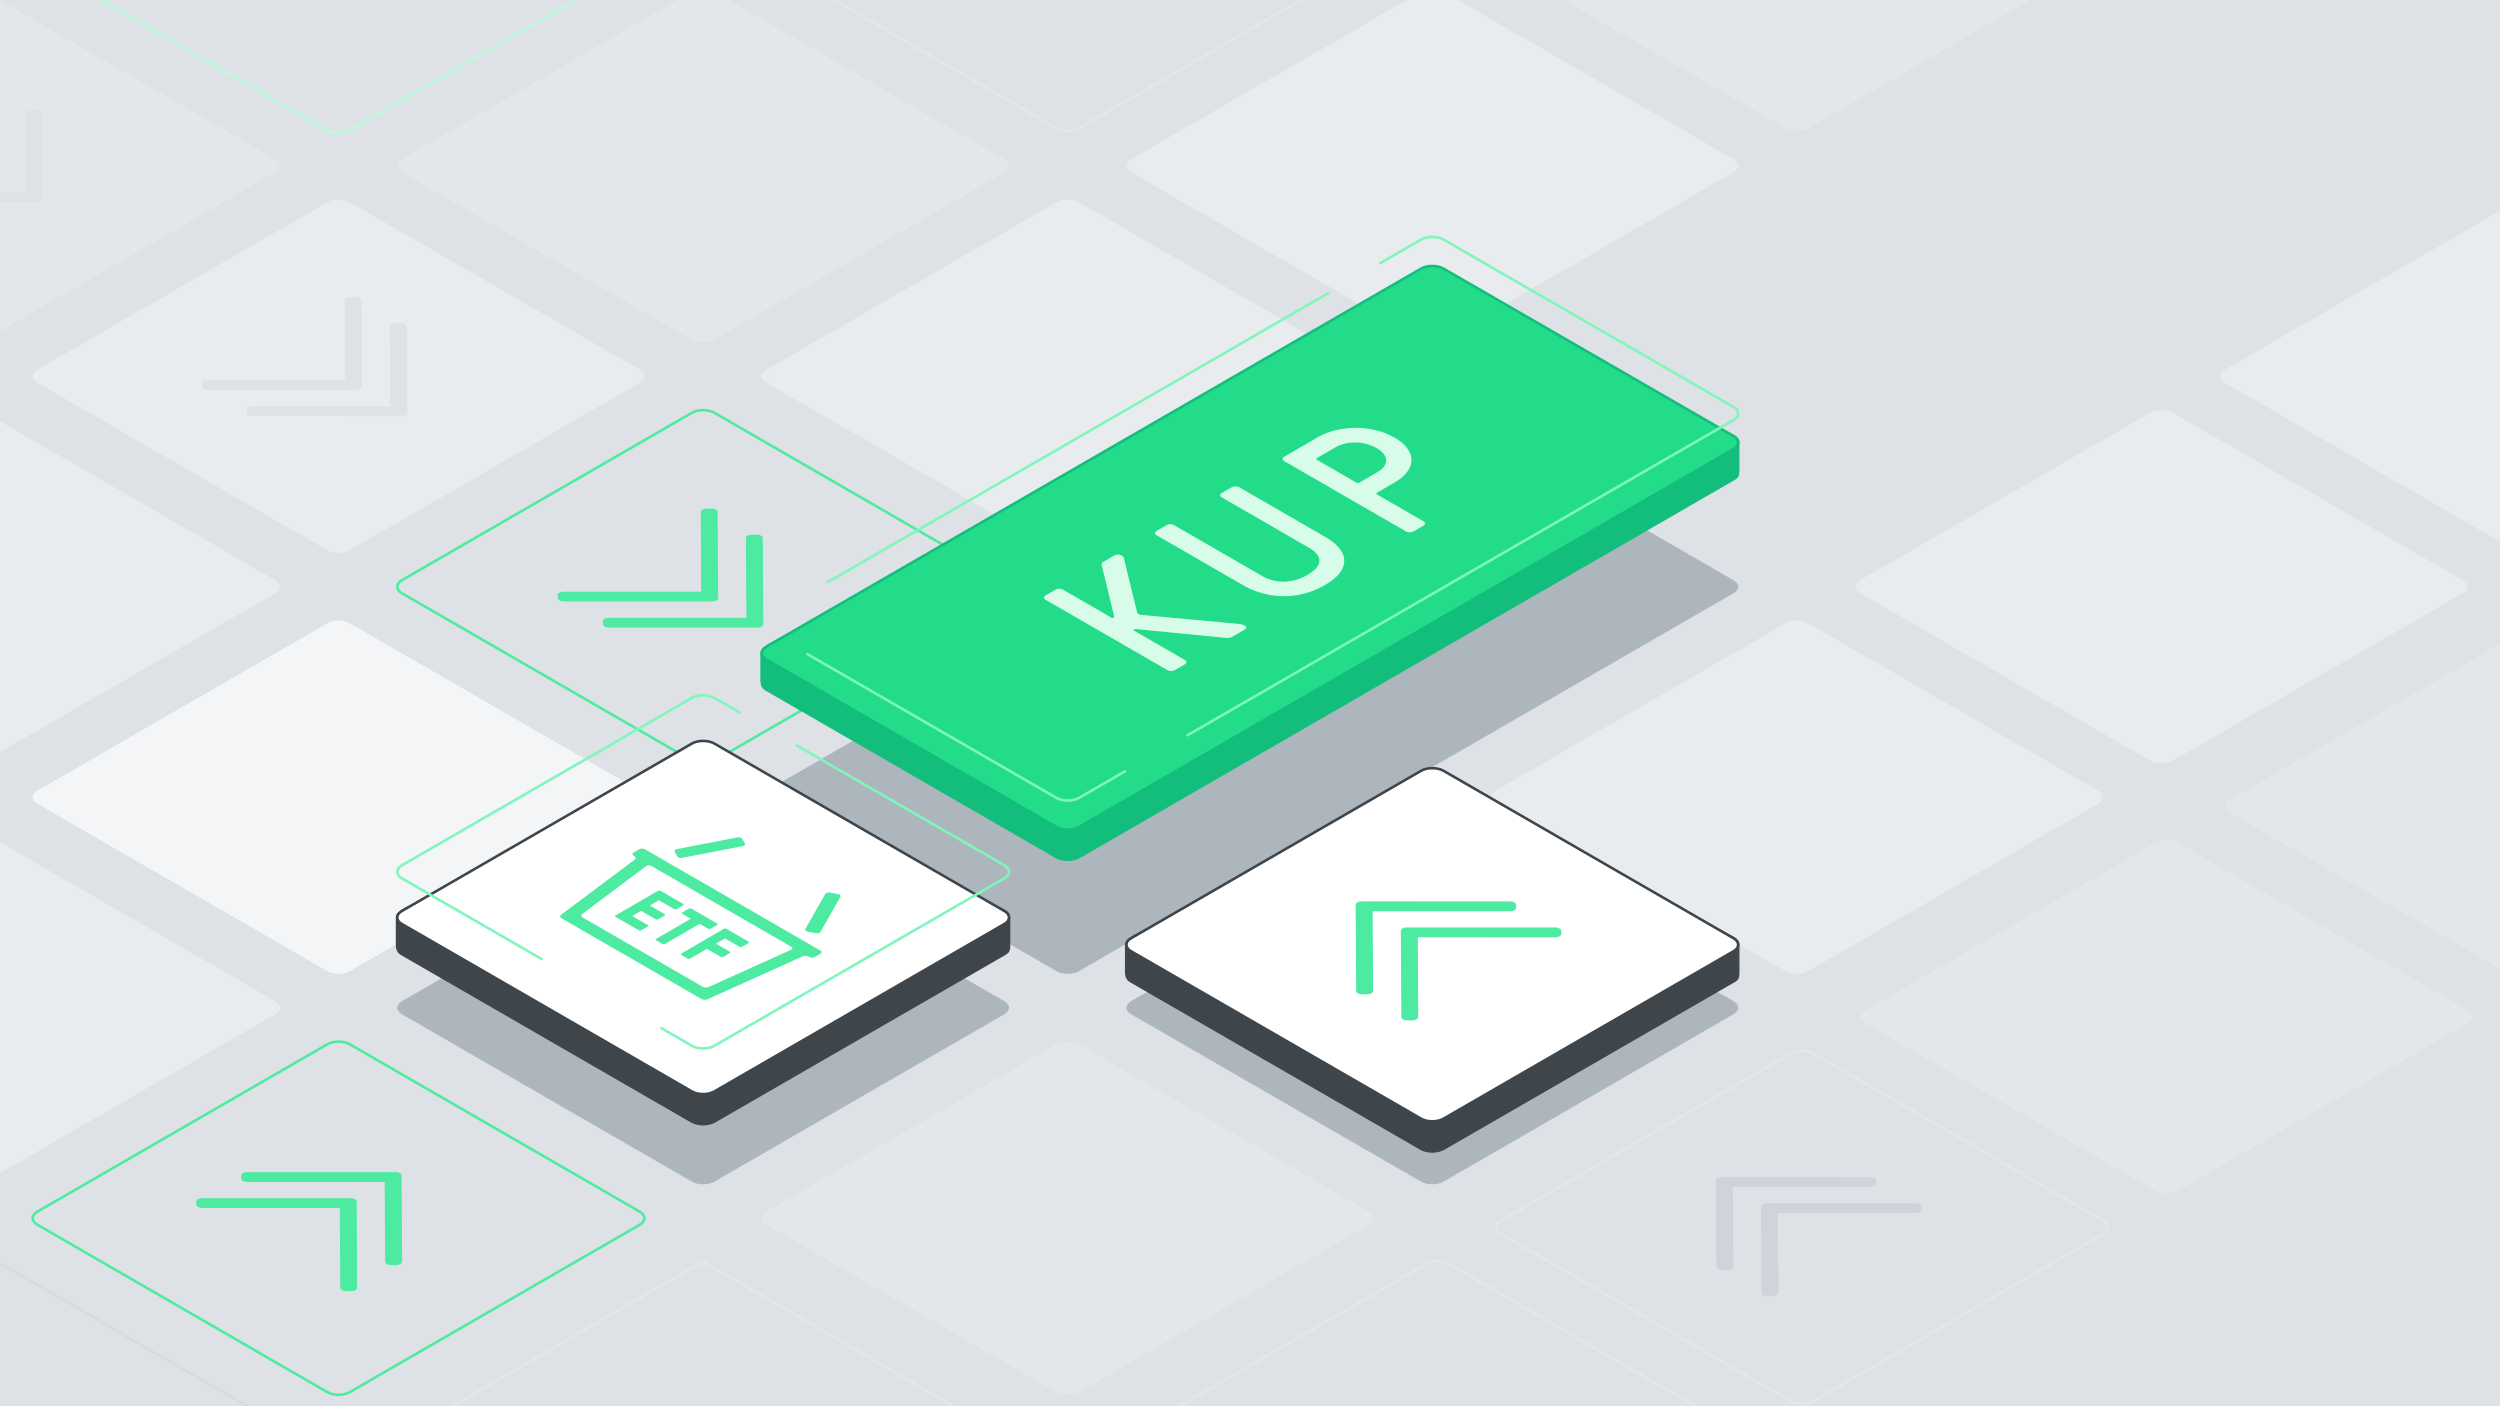 <svg xmlns="http://www.w3.org/2000/svg" viewBox="0 0 1920 1080"><defs><style>.cls-1{fill:#dee2e6;}.cls-2{fill:#e3e7ea;}.cls-11,.cls-14,.cls-18,.cls-20,.cls-21,.cls-3,.cls-4,.cls-5{fill:none;stroke-miterlimit:10;stroke-width:2px;}.cls-3{stroke:#e3e7ea;}.cls-4{stroke:#b9fbda;}.cls-5{stroke:#dee2e6;}.cls-6{fill:#ced4da;}.cls-7{isolation:isolate;}.cls-8{fill:#adb5bd;}.cls-9{fill:#f4f5f7;}.cls-10{fill:#e9ecef;}.cls-11{stroke:#4deba1;}.cls-12{fill:#3e454b;}.cls-13{fill:#fff;}.cls-14{stroke:#3e454b;}.cls-15{fill:#4deba1;}.cls-16{fill:#13bd7c;}.cls-17{fill:#22dc8a;}.cls-18{stroke:#13bd7c;}.cls-19{fill:#d7fdea;}.cls-20{stroke:#80f5bc;stroke-linecap:round;}.cls-21{stroke:#d6dbe0;}</style></defs><g id="Background"><rect class="cls-1" x="-20" y="-18.499" width="1960" height="1116.999"/></g><g id="Tiles_-_BG" data-name="Tiles - BG"><path class="cls-2" d="M1148.66-30.062c-4.763-2.75-4.763-7.25,0-10l222.68-128.564c4.763-2.75,12.557-2.75,17.32,0L1611.34-40.062c4.763,2.75,4.763,7.25,0,10L1388.66,98.5c-4.763,2.75-12.557,2.75-17.32,0Z"/><path class="cls-3" d="M588.66-30.062c-4.763-2.75-4.763-7.25,0-10L811.34-168.626c4.763-2.75,12.557-2.75,17.32,0L1051.34-40.062c4.763,2.75,4.763,7.25,0,10L828.66,98.5c-4.763,2.75-12.557,2.75-17.32,0Z"/><path class="cls-4" d="M28.66-28.4c-4.763-2.75-4.763-7.25,0-10L251.34-166.962c4.763-2.75,12.557-2.75,17.32,0L491.34-38.4c4.763,2.75,4.763,7.25,0,10L268.66,100.166c-4.763,2.75-12.557,2.75-17.32,0Z"/><path class="cls-2" d="M-251.34,132.29c-4.763-2.75-4.763-7.25,0-10L-28.66-6.274c4.763-2.75,12.557-2.75,17.32,0L211.34,122.29c4.763,2.75,4.763,7.25,0,10L-11.34,260.854c-4.763,2.75-12.557,2.75-17.32,0Z"/><path class="cls-3" d="M872.66,1109.2c-4.763-2.75-4.763-7.25,0-10l222.68-128.564c4.763-2.75,12.557-2.75,17.32,0L1335.34,1099.2c4.763,2.75,4.763,7.25,0,10L1112.66,1237.76c-4.763,2.75-12.557,2.75-17.32,0Z"/><path class="cls-3" d="M1152.66,947.538c-4.763-2.75-4.763-7.25,0-10l222.68-128.564c4.763-2.75,12.557-2.75,17.32,0l222.68,128.564c4.763,2.75,4.763,7.25,0,10L1392.66,1076.1c-4.763,2.75-12.557,2.75-17.32,0Z"/><path class="cls-2" d="M1432.66,785.88c-4.763-2.75-4.763-7.25,0-10l222.68-128.564c4.763-2.75,12.557-2.75,17.32,0L1895.34,775.88c4.763,2.75,4.763,7.25,0,10L1672.66,914.444c-4.763,2.75-12.557,2.75-17.32,0Z"/><path class="cls-2" d="M1712.66,624.222c-4.763-2.75-4.763-7.25,0-10l222.68-128.564c4.763-2.75,12.557-2.75,17.32,0l222.68,128.564c4.763,2.75,4.763,7.25,0,10L1952.66,752.786c-4.763,2.75-12.557,2.75-17.32,0Z"/><path class="cls-5" d="M1428.66,1102.239c-4.763-2.75-4.763-7.25,0-10l222.68-128.564c4.763-2.75,12.557-2.75,17.32,0l222.68,128.564c4.763,2.75,4.763,7.25,0,10L1668.66,1230.8c-4.763,2.75-12.557,2.75-17.32,0Z"/><path class="cls-5" d="M1708.66,940.581c-4.763-2.75-4.763-7.25,0-10l222.68-128.564c4.763-2.75,12.557-2.75,17.32,0l222.68,128.564c4.763,2.75,4.763,7.25,0,10l-222.68,128.564c-4.763,2.75-12.557,2.75-17.32,0Z"/><path class="cls-6" d="M815.713,957.854a.559.559,0,0,1,0,1.047l-15.337,8.913a2.087,2.087,0,0,1-1.808,0l-29.969-17.3a.592.592,0,0,1-.36-.523.585.585,0,0,1,.354-.524l4.51-2.621a1.753,1.753,0,0,1,.909-.21,1.794,1.794,0,0,1,.9.206l24.064,13.894a.836.836,0,0,0,.9,0l9.47-5.5a1.777,1.777,0,0,1,.909-.21,1.8,1.8,0,0,1,.9.21Z"/><path class="cls-6" d="M859.468,932.426a.593.593,0,0,1,.359.523.584.584,0,0,1-.353.524l-5.322,3.093a2.477,2.477,0,0,1-1.991.261l-23.43-6.421a.4.4,0,0,0-.388.041c-.107.077-.082.158.072.247l17.072,9.857a.563.563,0,0,1,0,1.05l-4.51,2.621a2.084,2.084,0,0,1-1.807,0l-29.97-17.3a.563.563,0,0,1-.006-1.047l5.373-3.122a2.4,2.4,0,0,1,1.94-.181l24.8,7.155a.364.364,0,0,0,.375-.04c.108-.078.088-.163-.065-.251l-18.432-10.642a.559.559,0,0,1-.006-1.047l4.51-2.621a2.084,2.084,0,0,1,1.807,0Z"/><path class="cls-6" d="M805.322,928.862a2.225,2.225,0,0,1,.73.73l10.988,15.441,10.4,6a.611.611,0,0,1,.366.52.6.6,0,0,1-.36.527l-4.51,2.621a2.049,2.049,0,0,1-1.807,0l-10.4-6-26.694-6.315a4.633,4.633,0,0,1-1.262-.42c-.428-.247-.4-.508.078-.785l5.1-2.964a1.925,1.925,0,0,1,1.539-.1l15.634,4.059a1.06,1.06,0,0,0,.719.055c.121-.07.094-.21-.091-.42l-7.058-9.043c-.307-.346-.252-.645.173-.892l5.094-2.96A1.275,1.275,0,0,1,805.322,928.862Z"/><path class="cls-6" d="M886.351,917.01a.525.525,0,0,1,.295.406q.021.253-.379.486l-5.417,3.148a1.919,1.919,0,0,1-1.54.1l-14.95-3.774a.7.7,0,0,0-.548,0c-.12.07-.12.173.008.313l6.559,8.652c.308.346.252.645-.173.892L864.8,930.38a1.521,1.521,0,0,1-.838.221,1.491,1.491,0,0,1-.7-.169,2.264,2.264,0,0,1-.73-.789l-8.215-12.157a.951.951,0,0,0-.364-.372,2.049,2.049,0,0,0-.638-.207l-18.981-4.169a3.167,3.167,0,0,1-.721-.262c-.453-.261-.4-.56.173-.892l5.094-2.96a1.56,1.56,0,0,1,.635-.214,3.227,3.227,0,0,1,.9.111l13.147,3.248a.686.686,0,0,0,.535,0c.12-.07.126-.176,0-.313l-5.655-7.6a.772.772,0,0,1-.188-.527c.031-.122.152-.243.361-.365l5.1-2.964a1.461,1.461,0,0,1,1.539-.1,1.206,1.206,0,0,1,.454.417l7.253,10.985a1.037,1.037,0,0,0,.365.365,3.244,3.244,0,0,0,.638.213l21.021,4.715A5.354,5.354,0,0,1,886.351,917.01Z"/><polygon class="cls-3" points="299.934 1107.425 539.934 968.861 779.934 1107.425 539.934 1245.989 299.934 1107.425"/><path class="cls-1" d="M1403.29,624.431a.619.619,0,0,1,0,1.161l-4.8,2.787a1.769,1.769,0,0,1-.947.2,2.019,2.019,0,0,1-1-.232l-26.279-15.172a1.04,1.04,0,0,0-.948-.048l-6.046,3.513a1.8,1.8,0,0,1-.947.2,2.148,2.148,0,0,1-1.025-.217l-4.942-2.853a.7.7,0,0,1-.411-.583.6.6,0,0,1,.354-.545l19.714-11.457a1.8,1.8,0,0,1,.941-.207,2.029,2.029,0,0,1,1.007.236l4.941,2.853a.682.682,0,0,1,.4.579.568.568,0,0,1-.347.549l-5.988,3.48c-.324.188-.316.376.035.579Z"/><path class="cls-1" d="M1387.9,555.632c.8.461,1.118,1.155.716,1.814l-1.9,3.365c-.542.944-2.27,1.445-3.863,1.113l-46.163-8.9a3.785,3.785,0,0,1-1.2-.422c-.791-.456-1.116-1.154-.732-1.823l1.9-3.369c.536-.94,2.264-1.441,3.863-1.113l46.156,8.9A3.907,3.907,0,0,1,1387.9,555.632Z"/><g class="cls-7"><path class="cls-1" d="M1476.535,605.668c1.035.818.934,1.943-.259,2.665l-106.85,62.1a5.573,5.573,0,0,1-4.6.159l-73.269-32.9a5.71,5.71,0,0,0-4.6.159l-.508.295a4.787,4.787,0,0,1-4.327,0l-4.348-2.511a1.326,1.326,0,0,1-.014-2.506l133.822-77.769a4.787,4.787,0,0,1,4.327,0l4.348,2.51a1.327,1.327,0,0,1,.014,2.507l-.514.3c-1.211.734-1.313,1.866-.252,2.662Zm-108.219,55.345,91.646-53.258c1.218-.738,1.314-1.866.259-2.666l-49.457-36.674a2.287,2.287,0,0,0-.358-.235,4.048,4.048,0,0,0-3.7.081L1299.96,630.293a2.3,2.3,0,0,0-.355.236c-.769.62-.605,1.457.285,1.971a2.672,2.672,0,0,0,.326.159l63.506,28.509a5.692,5.692,0,0,0,4.594-.155"/><path class="cls-1" d="M1385.161,634.93a.694.694,0,0,1,.411.582.682.682,0,0,1-.4.579l-17.7,10.284a2,2,0,0,1-1,.233,2.105,2.105,0,0,1-.893-.266l-32.74-18.9a.615.615,0,0,1-.007-1.158l17.26-10.03a1.8,1.8,0,0,1,.941-.207,2.029,2.029,0,0,1,1.007.236l4.941,2.853a.68.68,0,0,1,.4.579.567.567,0,0,1-.346.549l-11.215,6.518c-.324.188-.323.379.029.582l5.944,3.432a.492.492,0,0,0,.081.058,1,1,0,0,0,.759.053l.133-.078,10.841-6.3a2.26,2.26,0,0,1,2.005,0l4.941,2.853a.619.619,0,0,1,0,1.161l-10.65,6.189c-.266.125-.316.347-.1.5l6.027,3.48a.954.954,0,0,0,.86.063l11.519-6.694a2,2,0,0,1,1-.233,2.029,2.029,0,0,1,1.007.236Z"/></g><path class="cls-1" d="M1423.01,613.852a.692.692,0,0,1-.329.5l-4.877,2.835a2.016,2.016,0,0,1-1.005.236,2.591,2.591,0,0,1-.943-.295l-32.741-18.9a.615.615,0,0,1-.006-1.157l16.835-9.784a2.232,2.232,0,0,1,2,0l4.942,2.853a.619.619,0,0,1,.006,1.158l-10.631,6.178c-.324.188-.316.376.035.579l5.944,3.432a.461.461,0,0,0,.086.062,1,1,0,0,0,.755.048l.133-.077,10.086-5.861a2.262,2.262,0,0,1,2,0l4.942,2.853a.619.619,0,0,1,0,1.161l-10.086,5.861c-.266.126-.316.347-.1.5l12.54,7.239A.7.7,0,0,1,1423.01,613.852Z"/><path class="cls-1" d="M1272.723,589.115a1.927,1.927,0,0,1,.733.692L1289,616.5c.547.94-.313,1.943-1.909,2.241l-5.81,1.114a4.723,4.723,0,0,1-3.161-.421,2.079,2.079,0,0,1-.74-.678l-15.519-26.706c-.546-.94.313-1.943,1.909-2.242l5.81-1.113A4.777,4.777,0,0,1,1272.723,589.115Z"/><path class="cls-1" d="M814.764,300.872a.588.588,0,0,1,.353.549.687.687,0,0,1-.4.575L809.8,304.85a2.04,2.04,0,0,1-1,.239,1.849,1.849,0,0,1-.943-.206l-6.027-3.48a.937.937,0,0,0-1.006.015L774.722,316.59a2.258,2.258,0,0,1-2,0l-4.834-2.79a.585.585,0,0,1-.353-.549.674.674,0,0,1,.4-.579L794.044,297.5c.291-.14.322-.372.079-.549l-6.078-3.509a.591.591,0,0,1-.359-.546.671.671,0,0,1,.378-.6l4.91-2.853a2.009,2.009,0,0,1,.991-.236,1.82,1.82,0,0,1,.956.207Z"/><path class="cls-1" d="M894,321.618a1.331,1.331,0,0,1,.014,2.514l-4.313,2.506a4.8,4.8,0,0,1-4.334,0l-.511-.3a5.592,5.592,0,0,0-4.6-.159l-72.9,32.9a5.728,5.728,0,0,1-4.6-.155L695.2,296.829c-1.22-.741-1.335-1.865-.289-2.665l56.559-42.337c1.027-.811.912-1.942-.282-2.661l-.517-.3a1.326,1.326,0,0,1-.014-2.506l4.313-2.507a4.8,4.8,0,0,1,4.334,0Zm-22.544-.516a2.3,2.3,0,0,0,.407-.2c.979-.606.91-1.54-.1-2.122l-107.5-62.062a2.794,2.794,0,0,0-.4-.2,4.015,4.015,0,0,0-3.683.343L711.17,293.552c-1.02.814-.912,1.942.288,2.665L803.7,349.471a5.607,5.607,0,0,0,4.6.159L871.453,321.1"/><path class="cls-1" d="M839.245,315.352a.67.67,0,0,1-.4.578l-4.909,2.853a2,2,0,0,1-1,.236,2.03,2.03,0,0,1-1-.236l-10.694-6.174a.935.935,0,0,0-1,.015l-5.906,3.432c-.3.114-.354.331-.188.486l.134.078,10.158,5.864a.689.689,0,0,1,.4.579.678.678,0,0,1-.4.579l-4.91,2.853a2.264,2.264,0,0,1-2,0l-10.158-5.865a.952.952,0,0,0-.859-.063l-12.458,7.24a2.161,2.161,0,0,1-1.864.048l-4.916-2.838a.7.7,0,0,1-.417-.579,1.141,1.141,0,0,1,.512-.549l32.528-18.9a1.986,1.986,0,0,1,1-.233,2.025,2.025,0,0,1,1.006.236l16.939,9.78A.681.681,0,0,1,839.245,315.352Z"/><path class="cls-1" d="M761.435,302.048a.705.705,0,0,1,.411.575.686.686,0,0,1-.4.583l-4.909,2.853a2.267,2.267,0,0,1-2,0l-17.807-10.281a.694.694,0,0,1-.411-.582.842.842,0,0,1,.456-.516l32.527-18.9a1.991,1.991,0,0,1,1-.233,2.021,2.021,0,0,1,1,.233l17.379,10.033a.593.593,0,0,1,.353.55.694.694,0,0,1-.4.575l-4.91,2.853a2.038,2.038,0,0,1-1,.239,1.839,1.839,0,0,1-.943-.206L770.481,283.3a.937.937,0,0,0-1.006.015l-5.9,3.432c-.3.114-.355.332-.188.486l.14.082,10.911,6.3a.618.618,0,0,1,.007,1.158l-4.91,2.853a2.262,2.262,0,0,1-2,0L756.8,291.436a.951.951,0,0,0-.86-.063l-5.988,3.48c-.266.125-.322.343-.112.5Z"/><path class="cls-1" d="M833.311,235.2a1.92,1.92,0,0,1,.733.692l1.934,3.373c.547.94-.313,1.942-1.909,2.241l-46.031,8.917A4.774,4.774,0,0,1,784.9,250a1.92,1.92,0,0,1-.733-.692l-1.941-3.369c-.572-.926.288-1.928,1.884-2.256l46.056-8.9A4.777,4.777,0,0,1,833.311,235.2Z"/><path class="cls-1" d="M908.687,278.685c.8.46,1.119,1.154.721,1.809L894.19,307.2c-.536.94-2.264,1.441-3.863,1.113L884.5,307.2a3.914,3.914,0,0,1-1.214-.432c-.8-.46-1.118-1.154-.721-1.809l15.219-26.707c.5-.921,2.238-1.426,3.863-1.113l5.823,1.113A3.933,3.933,0,0,1,908.687,278.685Z"/><path class="cls-1" d="M350,633.622a1.326,1.326,0,0,1,.015,2.506l-4.32,2.511a4.789,4.789,0,0,1-4.328,0l-.517-.3a5.594,5.594,0,0,0-4.6-.155l-72.9,32.9a5.711,5.711,0,0,1-4.6-.158l-107.556-62.1c-1.22-.734-1.341-1.862-.283-2.662l56.554-42.333c1.02-.814.912-1.942-.289-2.665l-.511-.3a1.328,1.328,0,0,1-.02-2.51l4.319-2.51a4.787,4.787,0,0,1,4.334,0Zm-22.543-.516a2.762,2.762,0,0,0,.406-.207c.976-.6.917-1.529-.091-2.111l-107.5-62.065a2.744,2.744,0,0,0-.409-.206,3.988,3.988,0,0,0-3.676.346l-49.018,36.689c-1.021.815-.906,1.947.288,2.665L259.7,661.475a5.59,5.59,0,0,0,4.595.155l63.161-28.524"/><path class="cls-1" d="M217.433,614.045a.694.694,0,0,1,.411.582.686.686,0,0,1-.4.583l-4.9,2.849a2.26,2.26,0,0,1-2.011,0l-17.806-10.28a.682.682,0,0,1-.405-.579.826.826,0,0,1,.456-.516l32.527-18.9a2.2,2.2,0,0,1,2,0l17.372,10.03a.6.6,0,0,1,.36.545.685.685,0,0,1-.4.583l-4.91,2.853a1.975,1.975,0,0,1-1,.232,1.8,1.8,0,0,1-.949-.2l-11.294-6.52a.925.925,0,0,0-1,.018l-5.906,3.432c-.3.107-.348.328-.188.486l.134.078,10.911,6.3a.692.692,0,0,1,.411.582.671.671,0,0,1-.4.579l-4.909,2.853a1.98,1.98,0,0,1-1,.232,2.019,2.019,0,0,1-1.007-.236l-10.72-6.189a.982.982,0,0,0-.872-.063l-5.988,3.48c-.267.126-.316.347-.1.5Z"/><g class="cls-7"><path class="cls-1" d="M270.756,612.873a.6.6,0,0,1,.36.545.688.688,0,0,1-.4.583l-4.91,2.853a1.975,1.975,0,0,1-1,.232,1.8,1.8,0,0,1-.949-.2l-6.027-3.48a.925.925,0,0,0-1,.019L230.72,628.594a2,2,0,0,1-1,.233,2.023,2.023,0,0,1-1.006-.236l-4.827-2.787a.575.575,0,0,1-.353-.549.678.678,0,0,1,.4-.579L250.042,609.5c.3-.143.322-.379.079-.549l-6.084-3.513a.588.588,0,0,1-.353-.549.672.672,0,0,1,.372-.593l4.909-2.854a2.016,2.016,0,0,1,1-.236,1.849,1.849,0,0,1,.943.207Z"/><path class="cls-1" d="M295.25,627.352a.685.685,0,0,1-.4.582l-4.91,2.853a1.986,1.986,0,0,1-1,.233,2.015,2.015,0,0,1-1-.233l-10.7-6.178a.925.925,0,0,0-1,.019l-5.9,3.432c-.3.107-.349.328-.189.486l.134.078,10.152,5.861a.694.694,0,0,1,.411.582.676.676,0,0,1-.4.575l-4.91,2.853a1.953,1.953,0,0,1-.992.236,2.015,2.015,0,0,1-1.006-.236l-10.152-5.861a.982.982,0,0,0-.872-.062l-12.458,7.239a2.041,2.041,0,0,1-1,.24,2.16,2.16,0,0,1-.866-.192l-4.91-2.834a.693.693,0,0,1-.411-.583,1.128,1.128,0,0,1,.506-.545l32.528-18.9a2,2,0,0,1,1-.236,2.04,2.04,0,0,1,.994.236l16.945,9.783A.711.711,0,0,1,295.25,627.352Z"/></g><path class="cls-1" d="M289.309,547.2a1.92,1.92,0,0,1,.733.692l1.941,3.369c.546.94-.314,1.943-1.909,2.241l-46.031,8.917A4.773,4.773,0,0,1,240.9,562a1.933,1.933,0,0,1-.734-.693l-1.941-3.369c-.571-.925.289-1.928,1.884-2.256l46.057-8.9A4.768,4.768,0,0,1,289.309,547.2Z"/><path class="cls-1" d="M364.683,590.687c.8.462,1.119,1.155.717,1.808L350.182,619.2c-.536.94-2.264,1.442-3.863,1.114L340.5,619.2a3.9,3.9,0,0,1-1.214-.431c-.8-.461-1.118-1.155-.721-1.81l15.219-26.706c.51-.926,2.238-1.427,3.863-1.114l5.823,1.114A3.949,3.949,0,0,1,364.683,590.687Z"/><path class="cls-8" d="M588.66,617.265c-4.763-2.75-4.763-7.25,0-10l502.68-290.222c4.763-2.75,12.557-2.75,17.32,0l222.68,128.564c4.763,2.75,4.763,7.25,0,10L828.66,745.829c-4.763,2.75-12.557,2.75-17.32,0Z"/><path class="cls-9" d="M28.66,617.265c-4.763-2.75-4.763-7.25,0-10L251.34,478.7c4.763-2.75,12.557-2.75,17.32,0L491.34,607.265c4.763,2.75,4.763,7.25,0,10L268.66,745.829c-4.763,2.75-12.557,2.75-17.32,0Z"/><path class="cls-10" d="M-251.34,778.923c-4.763-2.75-4.763-7.25,0-10L-28.66,640.359c4.763-2.75,12.557-2.75,17.32,0L211.34,768.923c4.763,2.75,4.763,7.25,0,10L-11.34,907.487c-4.763,2.75-12.557,2.75-17.32,0Z"/><path class="cls-11" d="M308.66,455.607c-4.763-2.75-4.763-7.25,0-10L531.34,317.043c4.763-2.75,12.557-2.75,17.32,0L771.34,445.607c4.763,2.75,4.763,7.25,0,10L548.66,584.171c-4.763,2.75-12.557,2.75-17.32,0Z"/><path class="cls-10" d="M-251.34,455.606c-4.763-2.75-4.763-7.25,0-10L-28.66,317.042c4.763-2.75,12.557-2.75,17.32,0L211.34,445.606c4.763,2.75,4.763,7.25,0,10L-11.34,584.171c-4.763,2.75-12.557,2.75-17.32,0Z"/><path class="cls-8" d="M308.66,778.923c-4.763-2.75-4.763-7.25,0-10L531.34,640.359c4.763-2.75,12.557-2.75,17.32,0L771.34,768.923c4.763,2.75,4.763,7.25,0,10L548.66,907.487c-4.763,2.75-12.557,2.75-17.32,0Z"/><path class="cls-10" d="M588.66,293.948c-4.763-2.75-4.763-7.25,0-10L811.34,155.385c4.763-2.75,12.557-2.75,17.32,0l222.68,128.563c4.763,2.75,4.763,7.25,0,10L828.66,422.513c-4.763,2.75-12.557,2.75-17.32,0Z"/><path class="cls-10" d="M868.66,132.29c-4.763-2.75-4.763-7.25,0-10L1091.34-6.274c4.763-2.75,12.557-2.75,17.32,0L1331.34,122.29c4.763,2.75,4.763,7.25,0,10L1108.66,260.854c-4.763,2.75-12.557,2.75-17.32,0Z"/><path class="cls-2" d="M308.66,132.29c-4.763-2.75-4.763-7.25,0-10L531.34-6.274c4.763-2.75,12.557-2.75,17.32,0L771.34,122.29c4.763,2.75,4.763,7.25,0,10L548.66,260.854c-4.763,2.75-12.557,2.75-17.32,0Z"/><path class="cls-2" d="M588.66,940.581c-4.763-2.75-4.763-7.25,0-10L811.34,802.017c4.763-2.75,12.557-2.75,17.32,0l222.68,128.564c4.763,2.75,4.763,7.25,0,10L828.66,1069.145c-4.763,2.75-12.557,2.75-17.32,0Z"/><path class="cls-8" d="M868.66,778.922c-4.763-2.75-4.763-7.25,0-10l222.68-128.563c4.763-2.75,12.557-2.75,17.32,0l222.68,128.563c4.763,2.75,4.763,7.25,0,10L1108.66,907.487c-4.763,2.75-12.557,2.75-17.32,0Z"/><path class="cls-10" d="M1148.66,617.264c-4.763-2.75-4.763-7.25,0-10L1371.34,478.7c4.763-2.75,12.557-2.75,17.32,0l222.68,128.564c4.763,2.75,4.763,7.25,0,10L1388.66,745.828c-4.763,2.75-12.557,2.75-17.32,0Z"/><path class="cls-10" d="M1428.66,455.606c-4.763-2.75-4.763-7.25,0-10l222.68-128.564c4.763-2.75,12.557-2.75,17.32,0l222.68,128.564c4.763,2.75,4.763,7.25,0,10L1668.66,584.171c-4.763,2.75-12.557,2.75-17.32,0Z"/><path class="cls-10" d="M1708.66,293.948c-4.763-2.75-4.763-7.25,0-10l222.68-128.563c4.763-2.75,12.557-2.75,17.32,0l222.68,128.563c4.763,2.75,4.763,7.25,0,10L1948.66,422.513c-4.763,2.75-12.557,2.75-17.32,0Z"/><path class="cls-12" d="M1100,884.784a18.107,18.107,0,0,1-8.91-2.13L868.41,754.091c-3.307-1.909-3.954-4.487-3.954-8.294V725.564c0-1.557.764-3.591,6.434-6.864,8.777-5.068,218.125-103.07,220.238-104.059a19.7,19.7,0,0,1,17.782.02c1.973.91,201.48,93.231,222.782,105.529,2.468,1.425,3.72,3.233,3.72,5.374v19.971c0,5.878-.577,6.682-3.822,8.556L1108.91,882.654A18.107,18.107,0,0,1,1100,884.784Z"/><path class="cls-12" d="M1100,613.031a17.72,17.72,0,0,1,8.66,2.063s201.253,93.1,222.783,105.529c1.794,1.036,3.469,2.577,3.469,4.941v19.971c0,5.665-.469,6.332-3.572,8.123L1108.66,882.222a19.216,19.216,0,0,1-17.32,0L868.66,753.658c-3.1-1.788-3.7-4.2-3.7-7.861V725.564c0-.935.094-2.916,6.184-6.432,8.86-5.115,220.2-104.038,220.2-104.038a17.72,17.72,0,0,1,8.66-2.063m0-1a18.647,18.647,0,0,0-9.122,2.175c-9.162,4.289-211.454,98.989-220.238,104.06-5.89,3.4-6.684,5.6-6.684,7.3V745.8c0,3.889.7,6.706,4.2,8.727l222.68,128.564a20.2,20.2,0,0,0,18.32,0l222.68-128.564c3.577-2.065,4.072-3.158,4.072-8.989V725.564c0-2.332-1.335-4.286-3.969-5.807-21.225-12.253-219.027-103.8-222.823-105.552a18.65,18.65,0,0,0-9.12-2.174Z"/><path class="cls-13" d="M868.66,730.564c-4.763-2.75-4.763-7.25,0-10L1091.34,592c4.763-2.75,12.557-2.75,17.32,0l222.68,128.564c4.763,2.75,4.763,7.25,0,10L1108.66,859.128c-4.763,2.75-12.557,2.75-17.32,0Z"/><path class="cls-14" d="M868.66,730.564c-4.763-2.75-4.763-7.25,0-10L1091.34,592c4.763-2.75,12.557-2.75,17.32,0l222.68,128.564c4.763,2.75,4.763,7.25,0,10L1108.66,859.128c-4.763,2.75-12.557,2.75-17.32,0Z"/><path class="cls-15" d="M1054.177,699.8l.37,61.177c.008,1.474-2.034,2.661-4.58,2.661h-3.831a6.635,6.635,0,0,1-3.257-.778,2.318,2.318,0,0,1-1.353-1.883l-.372-66.072c-.008-1.475,2.034-2.662,4.58-2.662l114.041.015a6.632,6.632,0,0,1,3.257.777,2.32,2.32,0,0,1,1.353,1.884l.013,2.219c.008,1.475-2.041,2.665-4.58,2.662Z"/><path class="cls-15" d="M1088.878,719.838l.312,61.172c.008,1.475-2.034,2.662-4.58,2.662h-3.831a6.493,6.493,0,0,1-3.2-.769,2.337,2.337,0,0,1-1.362-1.893l-.4-66.057c-.008-1.467,2.041-2.657,4.58-2.661l114.041.014a6.642,6.642,0,0,1,3.254.782,2.321,2.321,0,0,1,1.356,1.88l.013,2.226c.008,1.467-2.041,2.658-4.574,2.658Z"/></g><g id="Layer_7" data-name="Layer 7"><path class="cls-16" d="M820,660.784a18.107,18.107,0,0,1-8.91-2.13L588.41,530.091c-3.307-1.909-3.954-4.487-3.954-8.294V501.563c0-1.557.764-3.59,6.434-6.863,8.766-5.062,495.3-263.1,500.215-265.706a19.707,19.707,0,0,1,17.805.009c1.973.91,201.48,93.23,222.782,105.53,2.468,1.423,3.72,3.232,3.72,5.373v19.971c0,5.638-.429,6.6-3.822,8.556L828.91,658.654A18.107,18.107,0,0,1,820,660.784Z"/><path class="cls-16" d="M1100,227.373a17.72,17.72,0,0,1,8.66,2.063s201.253,93.1,222.783,105.529c1.794,1.036,3.469,2.577,3.469,4.941v19.971c0,5.665-.469,6.332-3.572,8.123L828.66,658.222a19.216,19.216,0,0,1-17.32,0L588.66,529.658c-3.1-1.788-3.7-4.2-3.7-7.861V501.564c0-.935.094-2.916,6.184-6.432,8.86-5.115,500.2-265.7,500.2-265.7a17.72,17.72,0,0,1,8.66-2.063m0-1a18.622,18.622,0,0,0-9.16,2.2c-4.882,2.588-491.426,260.631-500.2,265.7-5.89,3.4-6.684,5.6-6.684,7.3V521.8c0,3.889.7,6.7,4.2,8.727L810.84,659.088a20.2,20.2,0,0,0,18.32,0l502.68-290.222c3.577-2.065,4.072-3.157,4.072-8.989V339.906c0-2.332-1.335-4.286-3.969-5.807-21.226-12.254-219.051-103.807-222.823-105.552a18.653,18.653,0,0,0-9.12-2.174Z"/><path class="cls-17" d="M588.66,506.564c-4.763-2.75-4.763-7.25,0-10l502.68-290.222c4.763-2.75,12.557-2.75,17.32,0l222.68,128.564c4.763,2.75,4.763,7.25,0,10L828.66,635.128c-4.763,2.75-12.557,2.75-17.32,0Z"/><path class="cls-18" d="M588.66,506.564c-4.763-2.75-4.763-7.25,0-10l502.68-290.222c4.763-2.75,12.557-2.75,17.32,0l222.68,128.564c4.763,2.75,4.763,7.25,0,10L828.66,635.128c-4.763,2.75-12.557,2.75-17.32,0Z"/><path class="cls-19" d="M1017.208,412.021q15.467,8.929,15.176,18.88-.307,9.954-14.541,18.229a62.675,62.675,0,0,1-31.63,8.766,63.467,63.467,0,0,1-32.437-9.013l-65.551-37.846a1.913,1.913,0,0,1-1.136-1.64,1.883,1.883,0,0,1,1.124-1.637l7.751-4.5a6.413,6.413,0,0,1,5.651,0l66.969,38.665a32.731,32.731,0,0,0,18.2,4.792,38.4,38.4,0,0,0,17.579-5.364q8.886-5.165,8.919-10.612t-8.049-10.115l-66.969-38.665a1.913,1.913,0,0,1-1.136-1.64,1.876,1.876,0,0,1,1.124-1.637l7.751-4.5a6.413,6.413,0,0,1,5.651,0Z"/><path class="cls-19" d="M956.079,480.422c.753.435,1.106.94,1.065,1.512s-.484,1.109-1.327,1.6l-9.306,5.407a6.741,6.741,0,0,1-2.54.9,13.32,13.32,0,0,1-2.972,0l-67.068-6.55a7.467,7.467,0,0,0-3.111.166c-.47.273-.283.652.572,1.146l38.589,22.28a1.906,1.906,0,0,1,1.142,1.636,1.886,1.886,0,0,1-1.117,1.641l-7.757,4.508a6.446,6.446,0,0,1-5.658,0L802.947,460.6a1.918,1.918,0,0,1-1.142-1.637,1.888,1.888,0,0,1,1.124-1.636l7.757-4.509a6.415,6.415,0,0,1,5.652,0l37.031,21.38a1.812,1.812,0,0,0,1.84.247q.705-.41.132-2.54l-9.27-38.008q-.428-1.393,1.685-2.621l8.037-4.671a5.373,5.373,0,0,1,2.891-.7,6.04,6.04,0,0,1,2.907.781,3.232,3.232,0,0,1,1.422,1.637l10.277,41.86a2.416,2.416,0,0,0,1.142,1.475,4.858,4.858,0,0,0,2.122.571L950.7,479.11A14.744,14.744,0,0,1,956.079,480.422Z"/><path class="cls-19" d="M1094.365,402.027a1.872,1.872,0,0,1-1.118,1.64l-7.751,4.505a6.444,6.444,0,0,1-5.657,0L986.2,354.1a1.915,1.915,0,0,1-1.142-1.637,1.881,1.881,0,0,1,1.123-1.636l25.373-14.745a55.147,55.147,0,0,1,19.054-6.636,65.9,65.9,0,0,1,21.218,0,55.731,55.731,0,0,1,19.129,6.635q8.514,4.917,11.517,11.059a13.455,13.455,0,0,1,.063,12.286q-2.934,6.144-11.393,11.059l-13.39,7.782c-.939.545-.93,1.094.015,1.64l35.467,20.477A1.906,1.906,0,0,1,1094.365,402.027Zm-50.1-31.539,13.39-7.782q7.05-4.1,6.878-9.256t-7.4-9.337a32.354,32.354,0,0,0-16.15-4.261,30.59,30.59,0,0,0-15.957,4.014l-13.39,7.782q-1.409.817.009,1.637l29.8,17.2a2.643,2.643,0,0,0,2.826,0"/><path class="cls-20" d="M1060,202.094,1091.34,184c4.763-2.75,12.557-2.75,17.32,0l222.68,128.564c4.763,2.75,4.763,7.25,0,10L912,564.67"/><line class="cls-20" x1="636" y1="446.89" x2="1020" y2="225.188"/><path class="cls-20" d="M864,592.383l-35.34,20.4c-4.763,2.75-12.557,2.75-17.32,0L620,502.316"/></g><g id="Tiles_-_Front" data-name="Tiles - Front"><path class="cls-15" d="M551.56,459.291c.015,1.471-2.034,2.661-4.574,2.658l-114.041-.014a6.612,6.612,0,0,1-3.254-.777,2.324,2.324,0,0,1-1.356-1.885l-.012-2.219c-.008-1.474,2.034-2.661,4.58-2.661l105.609.018-.319-61.177c0-1.471,2.047-2.661,4.58-2.661h3.844a6.494,6.494,0,0,1,3.187.77,2.324,2.324,0,0,1,1.359,1.891Z"/><path class="cls-15" d="M586.235,479.34c.008,1.467-2.04,2.658-4.58,2.662l-114.047-.018a6.616,6.616,0,0,1-3.249-.779A2.319,2.319,0,0,1,463,479.326l-.012-2.227c-.009-1.467,2.04-2.657,4.573-2.657H573.206l-.37-61.176c0-1.471,2.047-2.662,4.58-2.662l3.838,0a6.608,6.608,0,0,1,3.253.776,2.308,2.308,0,0,1,1.35,1.882Z"/><path class="cls-10" d="M28.66,293.948c-4.763-2.75-4.763-7.25,0-10L251.34,155.384c4.763-2.75,12.557-2.75,17.32,0L491.34,283.948c4.763,2.75,4.763,7.25,0,10L268.66,422.512c-4.763,2.75-12.557,2.75-17.32,0Z"/><path class="cls-1" d="M312.762,316.861c.008,1.467-2.041,2.658-4.573,2.658l-114.048-.011a6.642,6.642,0,0,1-3.254-.782,2.319,2.319,0,0,1-1.356-1.879l-.012-2.227c-.009-1.467,2.04-2.657,4.579-2.661H299.739l-.376-61.172c0-1.471,2.047-2.662,4.58-2.662h3.844a6.622,6.622,0,0,1,3.249.779,2.337,2.337,0,0,1,1.361,1.883Z"/><path class="cls-1" d="M278.1,296.812c0,1.471-2.047,2.661-4.58,2.661l-114.048-.018a6.6,6.6,0,0,1-3.254-.776,2.322,2.322,0,0,1-1.356-1.885l-.012-2.219c0-1.471,2.04-2.658,4.58-2.662l105.615.015-.319-61.177c-.008-1.467,2.041-2.657,4.574-2.657h3.844a6.489,6.489,0,0,1,3.191.771,2.332,2.332,0,0,1,1.361,1.886Z"/><path class="cls-1" d="M32.767,152.861c0,1.47-2.047,2.661-4.579,2.661L-85.86,155.5a6.6,6.6,0,0,1-3.253-.776,2.306,2.306,0,0,1-1.35-1.882l-.019-2.222c0-1.471,2.04-2.658,4.579-2.662H19.738l-.369-61.177c-.009-1.467,2.04-2.658,4.573-2.658h3.844a6.615,6.615,0,0,1,3.248.779,2.32,2.32,0,0,1,1.355,1.879Z"/><path class="cls-6" d="M1330.789,911.562l.376,61.172c0,1.471-2.047,2.662-4.58,2.662h-3.844a6.615,6.615,0,0,1-3.248-.779,2.319,2.319,0,0,1-1.355-1.879l-.372-66.079c-.008-1.467,2.041-2.658,4.58-2.662l114.047.018a6.616,6.616,0,0,1,3.249.779,2.32,2.32,0,0,1,1.355,1.879l.012,2.227c.009,1.467-2.04,2.657-4.579,2.661Z"/><path class="cls-6" d="M1365.483,931.592l.319,61.177c.008,1.467-2.041,2.657-4.574,2.657h-3.843a6.5,6.5,0,0,1-3.192-.771,2.332,2.332,0,0,1-1.361-1.886l-.4-66.065c-.008-1.467,2.04-2.657,4.573-2.657l114.048.018a6.609,6.609,0,0,1,3.254.776,2.322,2.322,0,0,1,1.356,1.885l.012,2.219c.009,1.475-2.034,2.662-4.579,2.661Z"/><path class="cls-12" d="M540,863.861a18.107,18.107,0,0,1-8.91-2.13L308.41,733.167c-3.307-1.909-3.954-4.487-3.954-8.294V704.641c0-1.558.764-3.592,6.434-6.865,8.777-5.067,218.124-103.069,220.238-104.058a19.7,19.7,0,0,1,17.782.02c1.973.91,201.48,93.23,222.783,105.53,2.468,1.423,3.719,3.231,3.719,5.373v19.97c0,5.638-.429,6.6-3.822,8.556L548.91,861.731A18.107,18.107,0,0,1,540,863.861Z"/><path class="cls-12" d="M540,592.108a17.72,17.72,0,0,1,8.66,2.062s201.253,93.1,222.783,105.53c1.794,1.036,3.469,2.577,3.469,4.941v19.97c0,5.666-.469,6.332-3.572,8.123L548.66,861.3a19.216,19.216,0,0,1-17.32,0L308.66,732.734c-3.1-1.787-3.7-4.2-3.7-7.861V704.641c0-.935.094-2.916,6.184-6.432,8.86-5.115,220.2-104.039,220.2-104.039a17.72,17.72,0,0,1,8.66-2.062m0-1a18.658,18.658,0,0,0-9.122,2.174c-9.163,4.289-211.454,98.989-220.238,104.061-5.89,3.4-6.684,5.6-6.684,7.3v20.232c0,3.89.7,6.706,4.2,8.727L530.84,862.165a20.2,20.2,0,0,0,18.32,0L771.84,733.6c3.577-2.065,4.072-3.157,4.072-8.989v-19.97c0-2.333-1.335-4.286-3.969-5.807-21.225-12.254-219.027-103.8-222.823-105.553a18.661,18.661,0,0,0-9.12-2.173Z"/><path class="cls-13" d="M308.66,709.641c-4.763-2.75-4.763-7.25,0-10L531.34,571.077c4.763-2.75,12.557-2.75,17.32,0L771.34,699.641c4.763,2.75,4.763,7.25,0,10L548.66,838.205c-4.763,2.75-12.557,2.75-17.32,0Z"/><path class="cls-14" d="M308.66,709.641c-4.763-2.75-4.763-7.25,0-10L531.34,571.077c4.763-2.75,12.557-2.75,17.32,0L771.34,699.641c4.763,2.75,4.763,7.25,0,10L548.66,838.205c-4.763,2.75-12.557,2.75-17.32,0Z"/><path class="cls-15" d="M575.249,723.715a.685.685,0,0,1-.4.582l-4.91,2.853a2.258,2.258,0,0,1-2,0l-10.7-6.178a.917.917,0,0,0-1,.019l-5.9,3.432c-.3.107-.349.328-.189.486l.134.078,10.152,5.861a.714.714,0,0,1,.417.578.685.685,0,0,1-.4.583l-4.91,2.853a2.262,2.262,0,0,1-2,0L543.376,729a.96.96,0,0,0-.866-.059l-12.458,7.24a1.975,1.975,0,0,1-1,.232,2.106,2.106,0,0,1-.872-.188l-4.91-2.834a.7.7,0,0,1-.411-.583,1.136,1.136,0,0,1,.513-.549l32.521-18.9a2.264,2.264,0,0,1,2,0l16.944,9.783A.69.69,0,0,1,575.249,723.715Z"/><path class="cls-15" d="M497.439,710.412a.687.687,0,0,1,.4.578.679.679,0,0,1-.4.579l-4.91,2.853a2,2,0,0,1-1,.236,2.043,2.043,0,0,1-.994-.236l-17.813-10.284a.712.712,0,0,1-.411-.575.863.863,0,0,1,.462-.52l32.522-18.9a2.262,2.262,0,0,1,2,0l17.373,10.03a.584.584,0,0,1,.353.549.686.686,0,0,1-.4.583l-4.91,2.853a2,2,0,0,1-1,.232,1.8,1.8,0,0,1-.949-.2l-11.294-6.52a.919.919,0,0,0-1,.018l-5.906,3.432c-.3.107-.348.328-.188.486l.134.078,10.911,6.3a.712.712,0,0,1,.417.578.684.684,0,0,1-.4.583l-4.909,2.853a2.264,2.264,0,0,1-2,0L492.8,699.8a.982.982,0,0,0-.872-.063l-5.982,3.477c-.272.129-.322.35-.105.5Z"/><path class="cls-15" d="M569.308,643.563a1.92,1.92,0,0,1,.733.692l1.941,3.369c.546.94-.314,1.943-1.909,2.241l-46.031,8.917a4.773,4.773,0,0,1-3.142-.42,1.933,1.933,0,0,1-.734-.693l-1.94-3.369c-.572-.925.288-1.928,1.883-2.256l46.057-8.9A4.768,4.768,0,0,1,569.308,643.563Z"/><path class="cls-15" d="M644.684,687.052c.8.46,1.119,1.154.721,1.809l-15.218,26.707c-.536.94-2.264,1.441-3.869,1.11l-5.823-1.114a3.9,3.9,0,0,1-1.214-.431c-.8-.461-1.116-1.154-.714-1.806l15.212-26.71c.51-.926,2.238-1.427,3.869-1.11l5.823,1.113A3.933,3.933,0,0,1,644.684,687.052Z"/><path class="cls-15" d="M629.994,729.985a1.326,1.326,0,0,1,.015,2.506L625.7,735a4.787,4.787,0,0,1-4.327,0l-.517-.3a5.606,5.606,0,0,0-4.6-.152l-72.9,32.9a5.713,5.713,0,0,1-4.6-.158l-107.556-62.1c-1.22-.734-1.335-1.866-.282-2.662l56.553-42.333c1.026-.818.912-1.942-.283-2.668l-.51-.295a1.328,1.328,0,0,1-.021-2.511l4.313-2.506a4.787,4.787,0,0,1,4.334,0Zm-22.543-.516a2.8,2.8,0,0,0,.406-.207c.98-.6.916-1.536-.1-2.121L500.27,665.082a2.356,2.356,0,0,0-.415-.2,3.985,3.985,0,0,0-3.676.347l-49.006,36.689c-1.033.815-.912,1.943.276,2.665L539.7,757.838a5.631,5.631,0,0,0,4.608.155l63.148-28.524"/><path class="cls-15" d="M550.762,709.232a.584.584,0,0,1,.353.549.688.688,0,0,1-.4.583l-4.91,2.853a2.012,2.012,0,0,1-1,.232,1.8,1.8,0,0,1-.949-.2l-6.027-3.48a.917.917,0,0,0-1,.019l-26.1,15.169a2.26,2.26,0,0,1-2,0l-4.833-2.79a.576.576,0,0,1-.353-.549.684.684,0,0,1,.4-.583l26.1-15.169c.3-.143.322-.379.079-.549l-6.084-3.513a.588.588,0,0,1-.353-.549.683.683,0,0,1,.372-.593l4.909-2.854a2.016,2.016,0,0,1,1-.236,1.828,1.828,0,0,1,.949.2Z"/><path class="cls-20" d="M416,736.537,308.66,674.564c-4.763-2.75-4.763-7.25,0-10L531.34,536c4.763-2.75,12.557-2.75,17.32,0L568,547.166"/><path class="cls-20" d="M612,572.569l159.34,92c4.763,2.75,4.763,7.25,0,10L548.66,803.128c-4.763,2.75-12.557,2.75-17.32,0L508,789.653"/><path class="cls-11" d="M28.66,940.581c-4.763-2.75-4.763-7.25,0-10L251.34,802.017c4.763-2.75,12.557-2.75,17.32,0L491.34,930.581c4.763,2.75,4.763,7.25,0,10L268.66,1069.145c-4.763,2.75-12.557,2.75-17.32,0Z"/><path class="cls-21" d="M-251.34,1102.239c-4.763-2.75-4.763-7.25,0-10L-28.66,963.675c4.763-2.75,12.557-2.75,17.32,0l222.68,128.564c4.763,2.75,4.763,7.25,0,10L-11.34,1230.8c-4.763,2.75-12.557,2.75-17.32,0Z"/><path class="cls-15" d="M273.966,922.859l.346,66.057c0,1.471-2.04,2.658-4.579,2.661l-3.838,0a6.605,6.605,0,0,1-3.253-.776,2.309,2.309,0,0,1-1.35-1.882l-.319-61.176-105.615-.015a6.631,6.631,0,0,1-3.252-.78,2.33,2.33,0,0,1-1.358-1.881l-.013-2.219c-.008-1.445,2.035-2.632,4.58-2.632l114.041-.015a6.632,6.632,0,0,1,3.257.777A2.319,2.319,0,0,1,273.966,922.859Z"/><path class="cls-15" d="M185.217,905.062l-.007-2.222c-.014-1.471,2.035-2.662,4.574-2.658l114.073,0a6.634,6.634,0,0,1,3.252.78,2.332,2.332,0,0,1,1.358,1.881l.34,66.061c.014,1.47-2.035,2.661-4.574,2.657l-3.837,0a6.645,6.645,0,0,1-3.252-.78,2.332,2.332,0,0,1-1.358-1.881l-.344-61.191-105.616.015a6.622,6.622,0,0,1-3.249-.779A2.334,2.334,0,0,1,185.217,905.062Z"/></g></svg>